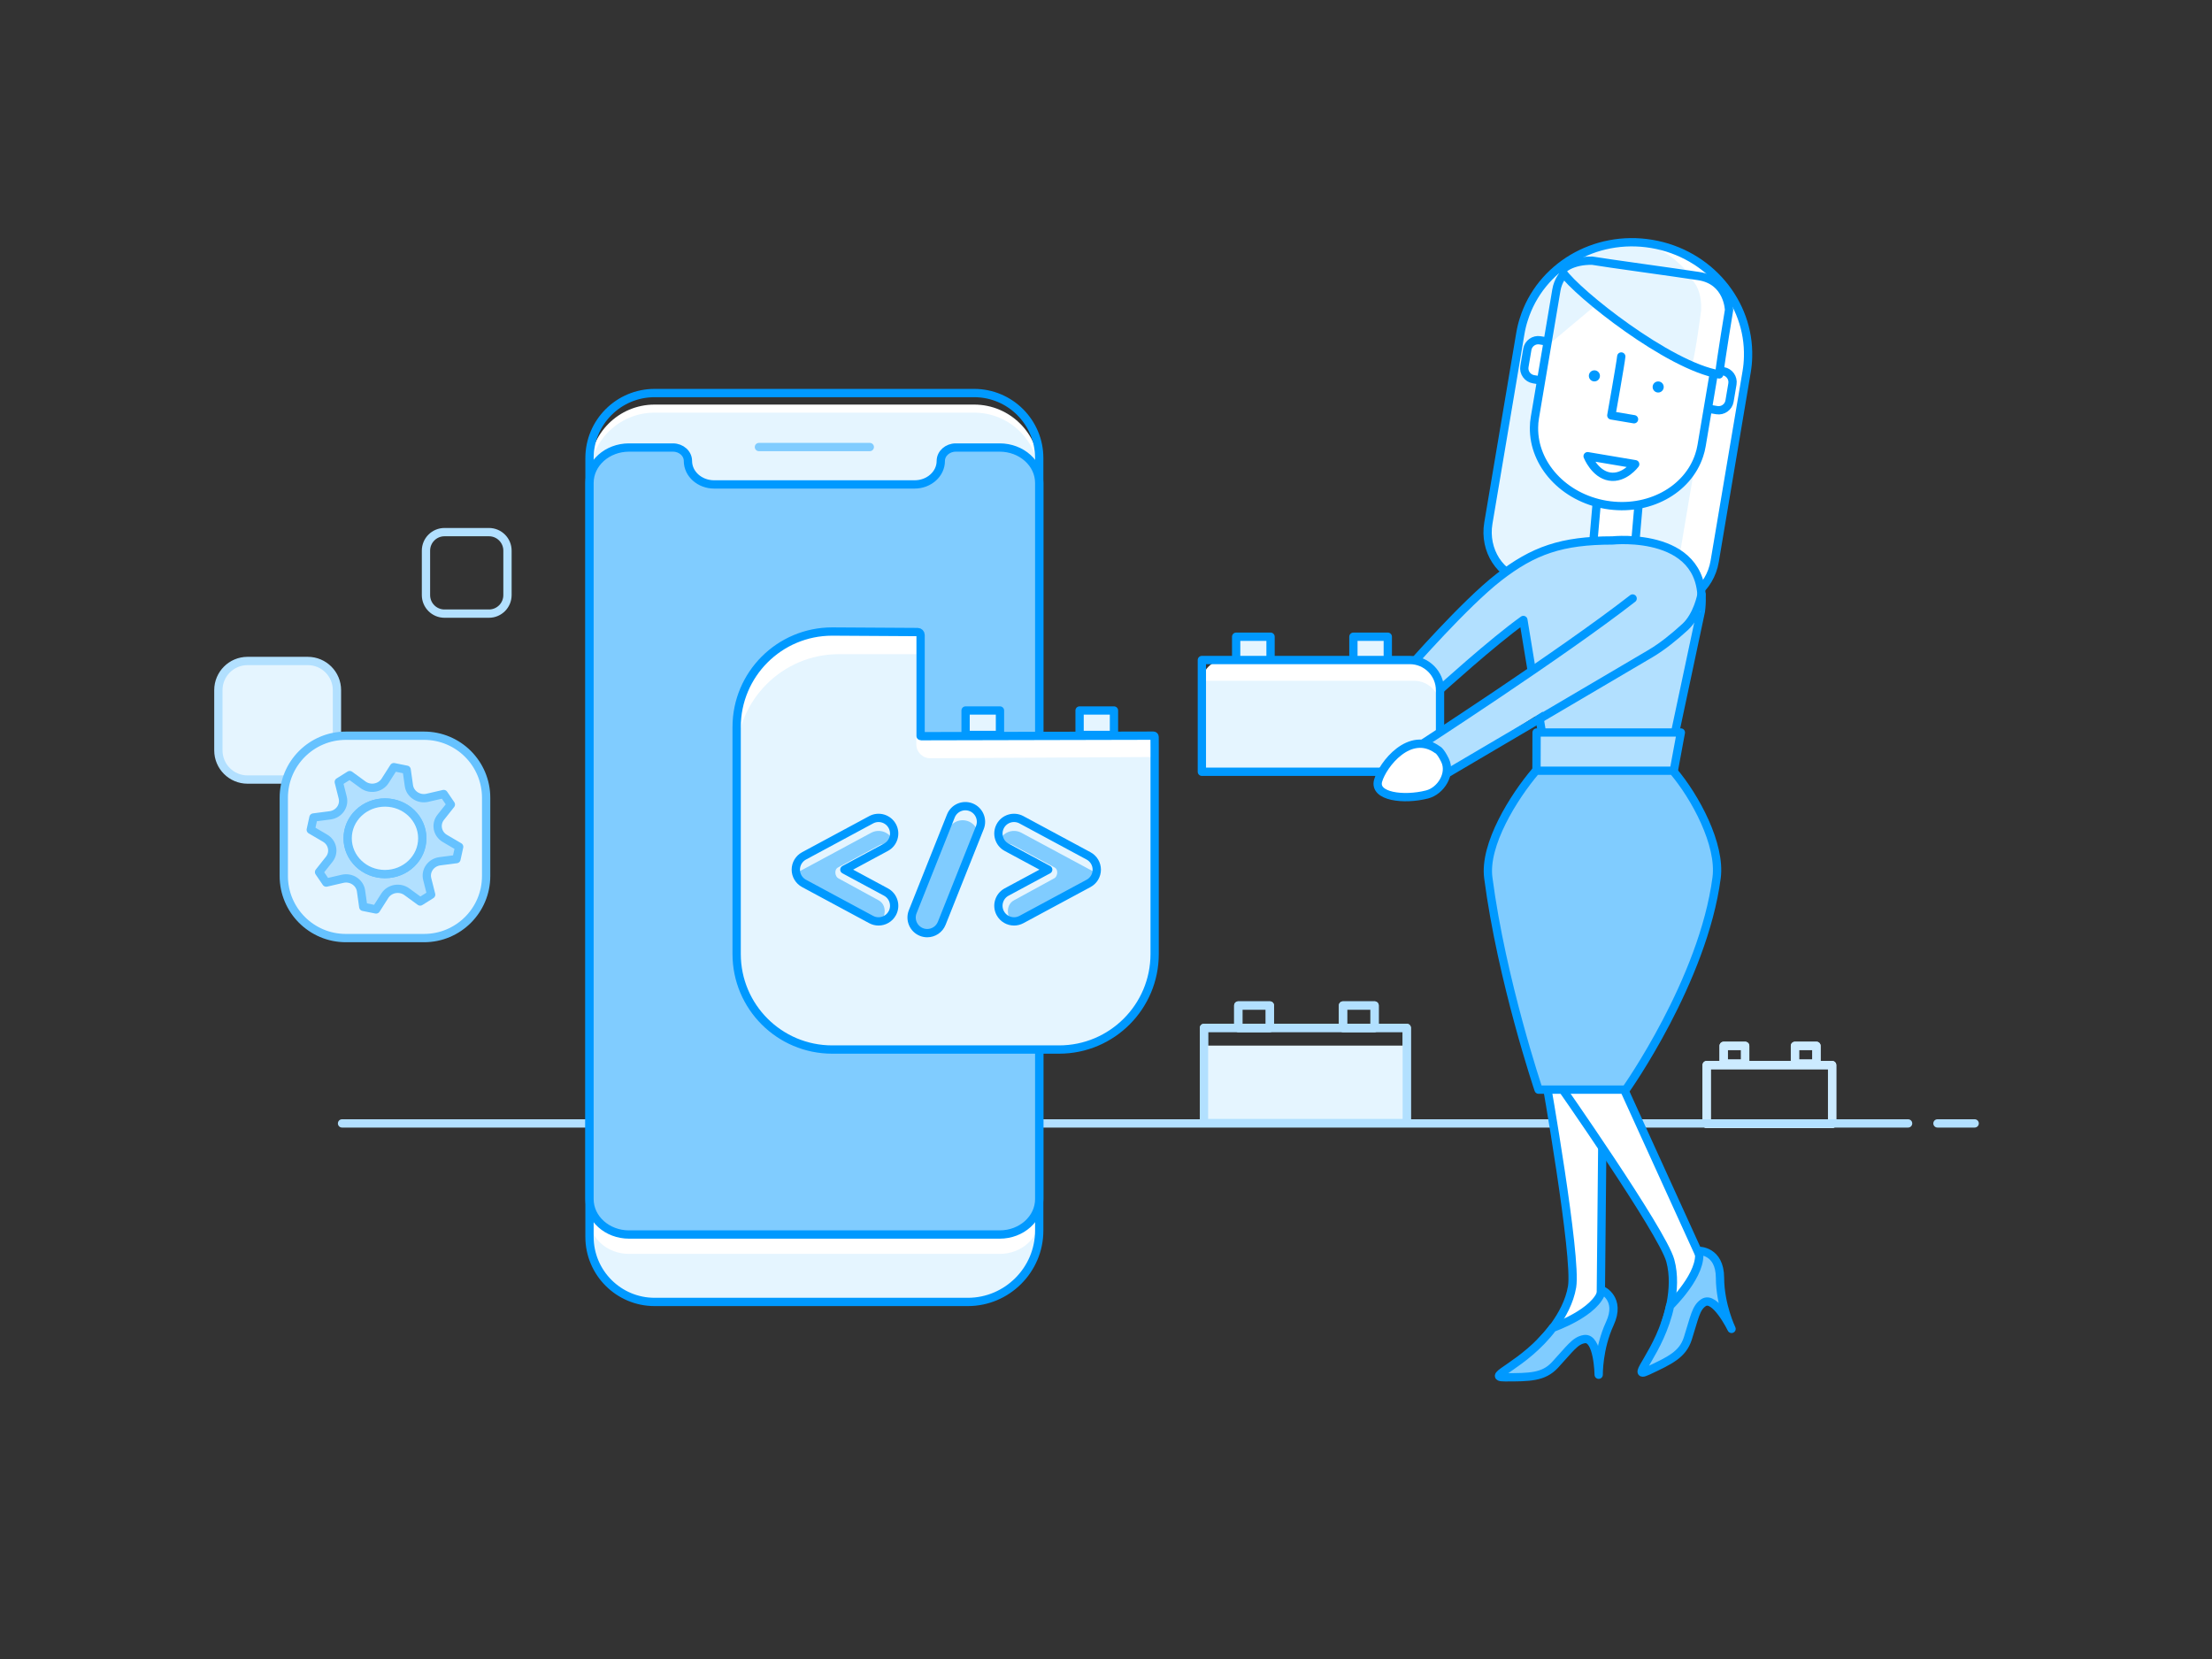 <?xml version="1.0" encoding="utf-8"?>
<!-- Generator: Adobe Illustrator 24.0.3, SVG Export Plug-In . SVG Version: 6.00 Build 0)  -->
<svg version="1.1" id="Laag_1" xmlns="http://www.w3.org/2000/svg" xmlns:xlink="http://www.w3.org/1999/xlink" x="0px" y="0px"
	 viewBox="0 0 400 300" style="enable-background:new 0 0 400 300;" xml:space="preserve">
<rect x="0" y="0" width="400" height="300" fill="#333333" stroke="none"/>
<style type="text/css">
	.st0{fill:none;stroke:#CCEBFF;stroke-width:1.5;stroke-linecap:round;stroke-linejoin:round;stroke-miterlimit:10;}
	.st1{fill:#D2EDFE;}
	.st2{fill:none;stroke:#D2EDFE;stroke-width:1.5;stroke-linecap:round;stroke-linejoin:round;stroke-miterlimit:10;}
	.st3{fill:#E5F5FF;}
	.st4{fill:#CCEBFF;}
	.st5{fill:none;stroke:#E5F5FF;stroke-width:13;stroke-miterlimit:10;stroke-dasharray:1.5,3;}
	.st6{fill:none;stroke:#0099FF;stroke-width:1.5;stroke-miterlimit:10;}
	.st7{fill:#80CCFF;}
	.st8{fill:none;stroke:#E5F5FF;stroke-width:13;stroke-miterlimit:10;}
	.st9{fill:none;stroke:#E5F5FF;stroke-width:13;stroke-miterlimit:10;stroke-dasharray:1.476,2.951;}
	.st10{fill:none;stroke:#0099FF;stroke-width:1.5;stroke-linecap:round;stroke-linejoin:round;stroke-miterlimit:10;}
	.st11{fill:none;stroke:#E5F5FF;stroke-width:1.5;stroke-miterlimit:10;}
	.st12{fill:#FFFFFF;stroke:#0099FF;stroke-width:1.5;stroke-linecap:round;stroke-linejoin:round;stroke-miterlimit:10;}
	.st13{fill:#FFFFFF;}
	.st14{fill:none;stroke:#CCEBFF;stroke-width:1.5;stroke-linecap:round;stroke-linejoin:round;stroke-miterlimit:10;}
	.st15{fill:#0099FF;}
	.st16{fill:none;stroke:#CCEBFF;stroke-width:1.5;stroke-miterlimit:10;}
	
		.st17{fill:#FFFFFF;stroke:#0099FF;stroke-width:1.5;stroke-linecap:round;stroke-linejoin:round;stroke-miterlimit:10;}
	.st18{fill:#E5F5FF;stroke:#0099FF;stroke-width:1.5;stroke-miterlimit:10;}
	.st19{fill:#FFFFFF;stroke:#0099FF;stroke-width:1.5;stroke-miterlimit:10;}
	.st20{fill:none;stroke:#CCEBFF;stroke-width:1.5;stroke-linecap:round;stroke-linejoin:round;stroke-miterlimit:10;}
	.st21{fill:none;stroke:#B2E0FF;stroke-width:1.5;stroke-linecap:round;stroke-linejoin:round;stroke-miterlimit:10;}
	.st22{fill:#B2E0FF;}
	.st23{clip-path:url(#SVGID_2_);fill:#FFFFFF;}
	.st24{fill:#E5F5FF;stroke:#B2E0FF;stroke-width:1.5;stroke-linecap:round;stroke-linejoin:round;stroke-miterlimit:10;}
	.st25{fill:none;stroke:#80CCFF;stroke-width:1.5;stroke-linecap:round;stroke-linejoin:round;stroke-miterlimit:10;}
	.st26{fill:#B2E0FF;stroke:#0099FF;stroke-width:1.5;stroke-miterlimit:10;}
	.st27{fill:none;}
	.st28{clip-path:url(#SVGID_10_);fill:#FFFFFF;}
	
		.st29{clip-path:url(#SVGID_10_);fill:#CCEBFF;stroke:#0099FF;stroke-width:1.5;stroke-linecap:round;stroke-linejoin:round;stroke-miterlimit:10;}
	.st30{fill:none;stroke:#B2E0FF;stroke-width:1.5;stroke-miterlimit:10;}
	.st31{opacity:0.6;fill:#80CCFF;}
	.st32{clip-path:url(#SVGID_12_);}
	.st33{clip-path:url(#SVGID_17_);fill:#FFFFFF;}
	
		.st34{clip-path:url(#SVGID_17_);fill:#CCEBFF;stroke:#0099FF;stroke-width:1.5;stroke-linecap:round;stroke-linejoin:round;stroke-miterlimit:10;}
	.st35{fill:#FFFFFF;stroke:#80CCFF;stroke-width:1.5;stroke-linecap:round;stroke-linejoin:round;stroke-miterlimit:10;}
	.st36{fill:#FFFFFF;stroke:#80CCFF;stroke-width:1.5;stroke-miterlimit:10;}
	.st37{clip-path:url(#SVGID_21_);fill:#FFFFFF;}
	.st38{clip-path:url(#SVGID_23_);fill:#E5F5FF;}
	.st39{clip-path:url(#SVGID_23_);}
	.st40{clip-path:url(#SVGID_23_);fill:none;stroke:#0099FF;stroke-width:1.5;stroke-miterlimit:10;}
	.st41{fill:#CCEBFF;stroke:#0099FF;stroke-width:1.5;stroke-linecap:round;stroke-linejoin:round;stroke-miterlimit:10;}
	.st42{opacity:0.9;fill:#80CCFF;}
	.st43{fill:#CCEBFF;stroke:#0099FF;stroke-width:1.5;stroke-miterlimit:10;}
	.st44{fill:none;stroke:#0099FF;stroke-width:1.31;stroke-linecap:round;stroke-linejoin:round;stroke-miterlimit:10;}
	.st45{fill:#80CCFF;stroke:#0099FF;stroke-width:1.5;stroke-linecap:round;stroke-linejoin:round;stroke-miterlimit:10;}
	.st46{opacity:0.5;fill:#E5F5FF;}
	.st47{fill:#FFFFFF;stroke:#CCEBFF;stroke-width:1.5;stroke-linecap:round;stroke-linejoin:round;stroke-miterlimit:10;}
	.st48{fill:none;stroke:#E5F5FF;stroke-width:7.68;stroke-miterlimit:10;stroke-dasharray:1.44,2.88;}
	.st49{fill:#80CCFF;stroke:#0099FF;stroke-width:1.5;stroke-miterlimit:10;}
	
		.st50{opacity:0.2;fill:none;stroke:#1CA7FC;stroke-width:5.76;stroke-linecap:round;stroke-linejoin:round;stroke-miterlimit:10;}
	.st51{fill:none;stroke:#0099FF;stroke-width:4.8;stroke-miterlimit:10;stroke-dasharray:1.44,1.44;}
	.st52{clip-path:url(#SVGID_25_);}
	.st53{clip-path:url(#SVGID_37_);fill:#B2E0FF;}
	
		.st54{fill:none;stroke:#0099FF;stroke-width:1.5;stroke-linecap:round;stroke-linejoin:round;stroke-miterlimit:10;stroke-dasharray:2.88,2.88;}
	.st55{fill:none;stroke:#99D6FF;stroke-width:1.5;stroke-linecap:round;stroke-linejoin:round;stroke-miterlimit:10;}
	.st56{fill:none;stroke:#66C2FF;stroke-width:1.5;stroke-linecap:round;stroke-linejoin:round;stroke-miterlimit:10;}
	.st57{fill:#B2E0FF;stroke:#0099FF;stroke-width:1.5;stroke-linecap:round;stroke-linejoin:round;stroke-miterlimit:10;}
	.st58{fill:#E5F5FF;stroke:#0099FF;stroke-width:1.5;stroke-linecap:round;stroke-linejoin:round;stroke-miterlimit:10;}
	.st59{fill:#E5F5FF;stroke:#66C2FF;stroke-width:1.5;stroke-linecap:round;stroke-linejoin:round;stroke-miterlimit:10;}
	.st60{fill:#FFFFFF;stroke:#66C2FF;stroke-width:1.5;stroke-linecap:round;stroke-linejoin:round;stroke-miterlimit:10;}
	.st61{fill:none;stroke:#E5F5FF;stroke-width:1.5;stroke-linecap:round;stroke-linejoin:round;stroke-miterlimit:10;}
	.st62{fill:#FFFFFF;stroke:#99D6FF;stroke-width:1.5;stroke-linecap:round;stroke-linejoin:round;stroke-miterlimit:10;}
	.st63{fill:#99D6FF;stroke:#0099FF;stroke-width:1.5;stroke-linecap:round;stroke-linejoin:round;stroke-miterlimit:10;}
	
		.st64{clip-path:url(#SVGID_45_);fill:#FFFFFF;stroke:#0099FF;stroke-width:1.5;stroke-linecap:round;stroke-linejoin:round;stroke-miterlimit:10;}
	
		.st65{clip-path:url(#SVGID_45_);fill:#80CCFF;stroke:#0099FF;stroke-width:1.5;stroke-linecap:round;stroke-linejoin:round;stroke-miterlimit:10;}
	.st66{clip-path:url(#SVGID_47_);}
	
		.st67{clip-path:url(#SVGID_49_);fill:#FFFFFF;stroke:#E5F5FF;stroke-width:1.5;stroke-linecap:round;stroke-linejoin:round;stroke-miterlimit:10;}
	.st68{fill:#FFFFFF;stroke:#E5F5FF;stroke-width:1.5;stroke-linecap:round;stroke-linejoin:round;stroke-miterlimit:10;}
	.st69{clip-path:url(#SVGID_51_);}
	.st70{clip-path:url(#SVGID_53_);fill:#80CCFF;}
	.st71{clip-path:url(#SVGID_55_);fill:none;}
	.st72{clip-path:url(#SVGID_57_);fill:none;}
	.st73{clip-path:url(#SVGID_59_);}
	.st74{clip-path:url(#SVGID_61_);fill:#FFFFFF;}
	.st75{fill-rule:evenodd;clip-rule:evenodd;fill:#CCEBFF;}
	.st76{fill:#FFFFFF;stroke:#0099FF;stroke-width:1.5;stroke-linejoin:round;stroke-miterlimit:10;}
	.st77{fill:#B2E0FF;stroke:#66C2FF;stroke-width:1.5;stroke-linecap:round;stroke-linejoin:round;stroke-miterlimit:10;}
</style>
<rect x="308.622" y="192.602" class="st0" width="22.685" height="10.643"/>
<rect x="308.622" y="192.602" class="st0" width="22.685" height="10.643"/>
<rect x="311.693" y="189.126" class="st0" width="3.888" height="3.216"/>
<rect x="311.693" y="189.126" class="st0" width="3.888" height="3.216"/>
<rect x="324.585" y="189.126" class="st0" width="3.888" height="3.216"/>
<rect x="324.585" y="189.126" class="st0" width="3.888" height="3.216"/>
<rect x="217.719" y="185.879" class="st21" width="36.67" height="17.204"/>
<rect x="217.719" y="189.078" class="st3" width="36.67" height="14.005"/>
<rect x="217.719" y="185.879" class="st21" width="36.67" height="17.204"/>
<rect x="223.922" y="181.826" class="st21" width="5.711" height="4.053"/>
<rect x="223.922" y="181.826" class="st21" width="5.711" height="4.053"/>
<rect x="242.857" y="181.826" class="st21" width="5.711" height="4.053"/>
<rect x="242.857" y="181.826" class="st21" width="5.711" height="4.053"/>
<g>
	<g>
		<path class="st13" d="M310.07,101.504l5.78-34.275c0.151-0.896,0.238-1.788,0.255-2.676
			c0.285-9.843-7.034-18.696-17.402-20.444
			c-10.369-1.748-20.185,4.214-23.144,13.607c-0.276,0.844-0.486,1.715-0.637,2.611
			l-5.78,34.275c-0.831,4.928,2.172,9.582,6.675,10.341l24.557,4.141
			C304.875,109.844,309.239,106.433,310.07,101.504z"/>
		<path class="st3" d="M303.73,100.444l5.78-34.275c0.151-0.896,0.247-1.786,0.283-2.671
			c0.481-9.81-5.58-18.451-14.427-19.943
			c-7.752,0.377-17.407,4.683-20.169,14.109c-0.257,0.848-0.458,1.72-0.609,2.616
			l-5.78,34.275c-0.831,4.929,1.632,9.491,5.473,10.139l20.953,3.533
			C299.076,108.875,302.899,105.373,303.73,100.444z"/>
		<path class="st10" d="M310.07,101.504l5.78-34.275c0.151-0.896,0.238-1.788,0.255-2.676
			c0.285-9.843-7.034-18.696-17.402-20.444
			c-10.369-1.748-20.185,4.214-23.144,13.607c-0.276,0.844-0.486,1.715-0.637,2.611
			l-5.78,34.275c-0.831,4.928,2.172,9.582,6.675,10.341l24.557,4.141
			C304.875,109.844,309.239,106.433,310.07,101.504z"/>
	</g>
	
		<rect x="288.395" y="87.392" transform="matrix(-0.996 -0.087 0.087 -0.996 575.006 214.134)" class="st12" width="7.565" height="14.245"/>
	<g>
		<g>
			<g>
				<path class="st12" d="M277.298,68.575l0.845,0.142
					c1.08,0.182,2.113-0.553,2.295-1.633l0.524-3.106
					c0.182-1.08-0.553-2.113-1.633-2.295l-0.845-0.142
					c-1.08-0.182-2.113,0.553-2.295,1.633l-0.524,3.106
					C275.483,67.36,276.218,68.393,277.298,68.575z"/>
				<path class="st12" d="M309.614,74.025l0.845,0.142
					c1.08,0.182,2.113-0.553,2.295-1.633l0.524-3.106
					c0.182-1.08-0.553-2.113-1.633-2.295l-0.845-0.142
					c-1.08-0.182-2.113,0.553-2.295,1.633l-0.524,3.106
					C307.799,72.81,308.534,73.842,309.614,74.025z"/>
				<path class="st13" d="M281.462,52.298l-3.889,23.061
					c-0.102,0.603-0.156,1.203-0.159,1.802c-0.106,6.637,5.364,12.685,13,13.973
					c7.637,1.288,14.788-2.632,16.864-8.937c0.194-0.567,0.339-1.152,0.441-1.755
					l3.889-23.061c0.559-3.316-1.696-6.487-5.012-7.046l-18.087-3.05
					C285.192,46.727,282.021,48.982,281.462,52.298z"/>
				<path class="st3" d="M279.468,62.797l9.58-8.029c0,0-4.056-7.778-5.996-5.82
					C281.11,50.905,279.468,62.797,279.468,62.797"/>
				<path class="st10" d="M281.445,52.445l-3.889,23.061
					c-0.102,0.603-0.156,1.203-0.159,1.802c-0.107,6.637,5.364,12.685,13,13.973
					c7.637,1.288,14.788-2.632,16.864-8.937c0.194-0.567,0.339-1.152,0.441-1.755
					l3.889-23.061c0.559-3.316-1.696-6.487-5.012-7.046l-18.087-3.05
					C285.175,46.874,282.004,49.129,281.445,52.445z"/>
				<path class="st12" d="M293.176,64.464c-0.094,1.08-1.797,10.657-1.797,10.657
					l4.105,0.692"/>
				<path class="st13" d="M310.931,67.719c0.384-3.231,1.781-11.628,1.781-11.628
					s-0.098-5.331-5.488-6.157c-4.698-0.72-16.484-2.862-19.465-3.137
					c-3.648-0.337-5.486,1.946-5.192,2.37
					C285.291,53.085,301.796,66.179,310.931,67.719z"/>
				<path class="st3" d="M306.027,65.748c0.612-2.03,1.572-9.491,1.572-9.491
					s0.674-6.397-4.505-6.956c-4.331-0.467-19.127-3.929-20.226-0.031
					C282.731,49.759,291.44,58.832,306.027,65.748z"/>
				<path class="st10" d="M310.882,67.706c0.384-3.231,1.781-11.628,1.781-11.628
					s-0.098-5.331-5.488-6.157c-4.698-0.72-16.556-2.32-19.229-2.778
					c-3.665-0.079-5.722,1.587-5.428,2.01
					C285.242,53.071,301.747,66.165,310.882,67.706z"/>
			</g>
			<path class="st12" d="M295.697,83.945c0,0-1.973,2.68-4.654,2.228
				c-2.681-0.452-3.95-3.679-3.95-3.679L295.697,83.945z"/>
			<circle class="st15" cx="288.318" cy="67.97" r="1.003"/>
			<circle class="st15" cx="299.852" cy="69.978" r="1.003"/>
		</g>
	</g>
</g>
<path class="st22" d="M254.775,120.638c0,0,10.058-11.541,16.293-16.37
	c6.216-4.815,11.326-6.63,20.517-6.63c0,0,17.9-1.922,15.988,12.808
	l-4.738,22.274h-23.95l-3.411-20.701c-5.585,3.979-15.07,12.599-15.07,12.599
	L254.775,120.638z"/>
<path class="st10" d="M254.775,120.731c0,0,10.058-11.541,16.293-16.37
	c6.216-4.815,11.326-6.63,20.517-6.63c0,0,17.9-1.922,15.988,12.808
	l-4.738,22.274h-23.95l-3.411-20.701c-5.585,3.979-15.07,12.599-15.07,12.599"/>
<line class="st21" x1="61.851" y1="203.149" x2="345.043" y2="203.149"/>
<line class="st21" x1="350.355" y1="203.149" x2="357.082" y2="203.149"/>
<path class="st13" d="M175.019,235.432h-56.646c-6.502,0-11.772-5.271-11.772-11.772V84.933
	c0-6.502,5.271-11.772,11.772-11.772h57.78c6.502,0,11.772,5.271,11.772,11.772
	v137.592C187.925,229.624,182.117,235.432,175.019,235.432z"/>
<path class="st3" d="M175.019,235.432h-56.646c-6.502,0-11.772-5.271-11.772-11.772V86.391
	c0-6.502,5.271-11.772,11.772-11.772h57.78c6.502,0,11.772,5.271,11.772,11.772
	v136.134C187.925,229.624,182.117,235.432,175.019,235.432z"/>
<g>
	<path class="st13" d="M180.775,222.917h-67.025c-3.949,0-7.15-2.869-7.15-6.409v5.193
		c0,6.753,5.475,13.407,12.229,13.407h56.868c6.754,0,12.229-6.653,12.229-13.407
		v-5.193C187.925,220.048,184.724,222.917,180.775,222.917z"/>
</g>
<g>
	<path class="st3" d="M180.775,226.745h-67.025c-3.949,0-7.15-2.869-7.15-6.409v2.249
		c0,6.753,5.475,13.112,12.229,13.112h56.868c6.754,0,12.229-6.359,12.229-13.112
		v-2.249C187.925,223.875,184.724,226.745,180.775,226.745z"/>
</g>
<path class="st6" d="M175.019,235.432h-56.646c-6.502,0-11.772-5.271-11.772-11.772V82.846
	c0-6.502,5.271-11.772,11.772-11.772h57.78c6.502,0,11.772,5.271,11.772,11.772
	v139.679C187.925,229.624,182.117,235.432,175.019,235.432z"/>
<path class="st7" d="M180.775,80.926h-7.942c-1.495,0-2.708,1.087-2.708,2.427v0
	c0,2.346-2.121,4.247-4.738,4.247h-36.249c-2.617,0-4.738-1.902-4.738-4.247V83.353
	c0-1.34-1.212-2.427-2.708-2.427l-7.942-0.176c-3.949,0-7.15,2.869-7.15,6.409
	V216.656c0,3.539,3.201,6.409,7.15,6.409l67.025,0.176
	c3.949,0,7.15-2.869,7.15-6.409V87.335C187.925,83.795,184.724,80.926,180.775,80.926z
	"/>
<path class="st6" d="M180.775,80.926h-7.942c-1.495,0-2.708,1.087-2.708,2.427v0
	c0,2.346-2.121,4.247-4.738,4.247h-36.249c-2.617,0-4.738-1.902-4.738-4.247V83.353
	c0-1.34-1.212-2.427-2.708-2.427h-7.942c-3.949,0-7.15,2.869-7.15,6.409
	v129.497c0,3.539,3.201,6.409,7.15,6.409h67.025c3.949,0,7.15-2.869,7.15-6.409
	V87.335C187.925,83.795,184.724,80.926,180.775,80.926z"/>
<path class="st13" d="M208.796,135.101v37.411c0,9.542-7.735,17.277-17.277,17.277h-41.034
	c-9.542,0-17.277-7.735-17.277-17.277v-41.034c0-9.542,7.735-17.277,17.277-17.277
	l15.986,0.096v18.827l42.108-0.096c0.114-0,0.207,0.092,0.208,0.206
	L208.796,135.101z"/>
<path class="st3" d="M208.796,133.635v38.877c0,9.542-7.735,17.277-17.277,17.277h-41.034
	c-9.542,0-17.277-7.735-17.277-17.277v-35.761c0-10.15,8.305-18.455,18.455-18.455
	h14.036v16.307c0,1.392,1.133,2.518,2.525,2.511l39.877-0.221"/>
<path class="st6" d="M208.796,135.101v37.411c0,9.542-7.735,17.277-17.277,17.277h-41.034
	c-9.542,0-17.277-7.735-17.277-17.277v-41.034c0-9.542,7.735-17.277,17.277-17.277
	l15.463,0.093c0.289,0.002,0.523,0.237,0.523,0.526v18.267
	c0,0.021,0.017,0.038,0.038,0.038l42.07-0.096
	c0.114-0,0.207,0.092,0.208,0.206L208.796,135.101z"/>
<rect x="174.608" y="128.481" class="st3" width="6.218" height="4.413"/>
<rect x="195.223" y="128.481" class="st3" width="6.218" height="4.413"/>
<rect x="174.608" y="128.481" class="st10" width="6.218" height="4.413"/>
<rect x="195.223" y="128.481" class="st10" width="6.218" height="4.413"/>
<rect x="223.537" y="115.138" class="st3" width="6.218" height="4.413"/>
<rect x="223.537" y="115.138" class="st10" width="6.218" height="4.413"/>
<rect x="244.738" y="115.138" class="st3" width="6.218" height="4.413"/>
<rect x="244.738" y="115.138" class="st10" width="6.218" height="4.413"/>
<line class="st25" x1="157.287" y1="80.839" x2="137.238" y2="80.839"/>
<path class="st13" d="M256.316,139.56H221.423c-2.258,0-4.088-1.83-4.088-4.088v-12.031
	c0-2.257,1.83-4.088,4.088-4.088h34.893c2.258,0,4.088,1.83,4.088,4.088v12.031
	C260.403,137.73,258.573,139.56,256.316,139.56z"/>
<path class="st3" d="M260.403,139.56h-43.068v-16.448h38.379
	c2.59,0,4.689,2.1,4.689,4.689V139.56z"/>
<path class="st10" d="M260.403,139.56h-43.068v-20.206h37.604
	c3.018,0,5.465,2.447,5.465,5.464V139.56z"/>
<path class="st12" d="M278.705,242.553l10.724-3.212l0.434-44.504h-10.405
	c0,0,5.73,32.448,4.826,37.856C283.38,238.101,278.705,242.553,278.705,242.553z"/>
<path class="st7" d="M289.701,233.299c0,0,3.499,1.524,1.409,6.042
	c-2.09,4.518-2.016,9.253-2.016,9.253s-0.11-6.826-2.593-6.441
	c-1.679,0.26-2.572,1.714-5.308,4.669c-2.072,2.238-4.601,2.238-9.063,2.238
	c-3.823,0,3.508-2.09,8.654-8.951C280.785,240.109,288.739,237.358,289.701,233.299z"/>
<path class="st12" d="M301.15,239.226l8.358-7.448l-18.437-40.507l-9.427,4.403
	c0,0,18.922,26.976,20.391,32.258S301.15,239.226,301.15,239.226z"/>
<path class="st7" d="M307.197,226.189c0,0,3.815-0.1,3.834,4.878
	c0.019,4.978,2.089,9.237,2.089,9.237s-2.988-6.138-5.075-4.739
	c-1.411,0.946-1.605,2.642-2.834,6.477c-0.931,2.905-3.222,3.975-7.265,5.863
	c-3.464,1.618,2.295-3.378,4.053-11.772
	C302,236.132,308.042,230.274,307.197,226.189z"/>
<path class="st45" d="M289.701,233.299c0,0,3.499,1.524,1.409,6.042
	c-2.09,4.518-2.016,9.253-2.016,9.253s-0.11-6.826-2.593-6.441
	c-1.679,0.26-2.572,1.714-5.308,4.669c-2.072,2.238-4.601,2.238-9.063,2.238
	c-3.823,0,3.508-2.09,8.654-8.951C280.785,240.109,288.739,237.358,289.701,233.299z"/>
<path class="st45" d="M307.197,226.189c0,0,3.815-0.1,3.834,4.878
	c0.019,4.978,2.089,9.237,2.089,9.237s-2.988-6.138-5.075-4.739
	c-1.411,0.946-1.605,2.642-2.834,6.477c-0.931,2.905-3.222,3.975-7.265,5.863
	c-3.464,1.618,2.295-3.378,4.053-11.772
	C302,236.132,308.042,230.274,307.197,226.189z"/>
<polygon class="st57" points="277.862,132.46 303.951,132.46 302.491,140.364 277.843,140.364 
	"/>
<path class="st45" d="M278.22,197.041c0,0-6.663-19.731-9.09-38.316
	c-0.781-5.98,4.534-14.557,8.617-19.354h24.783
	c4.083,4.797,8.667,13.374,7.887,19.354c-2.427,18.585-16.418,38.316-16.418,38.316
	H278.22z"/>
<path class="st22" d="M307.573,110.539l-49.745,31.56l-1.234-7.179
	c0,0,20.592-12.652,32.213-23.247"/>
<path class="st10" d="M307.685,107.506c0,0-0.673,3.788-2.981,5.889
	c-1.888,1.718-4.045,3.5-6.257,4.802l-40.619,23.902l-1.234-7.179
	c0,0,25.898-16.768,38.64-26.693"/>
<path class="st12" d="M259.951,135.58c0,0,0.497,0.143,1.347,1.886
	c1.197,2.456-0.76,5.562-3.234,6.195c-4.23,1.082-9.68,0.401-8.857-2.494
	S254.932,131.947,259.951,135.58z"/>
<g>
	<path class="st7" d="M183.372,166.618c-1.006,0-0.104,0.948-0.614,0
		c-0.739-1.373-0.752-3.086,0.622-3.825l7.303-3.992
		c0.524-0.287,0.794-1.541-0.007-1.949l-7.458-4.001
		c-1.398-0.752-3.136,0.302-2.294-1.184c0.751-1.325,2.442-1.794,3.783-1.072
		l12.139,6.534c0.857,0.462,1.412,0.59,1.479,1.458
		c0.017,0.222-0.121,0.428-0.317,0.534l-13.3,7.159
		C184.282,166.509,183.823,166.618,183.372,166.618z"/>
	<path class="st10" d="M183.372,166.618c-1.006,0-1.979-0.539-2.49-1.487
		c-0.739-1.373-0.225-3.086,1.148-3.825l7.518-4.047l-7.518-4.047
		c-1.373-0.739-1.887-2.452-1.148-3.825c0.739-1.373,2.452-1.886,3.825-1.148
		l12.139,6.534c0.915,0.493,1.486,1.448,1.486,2.487s-0.571,1.994-1.486,2.487
		l-12.139,6.534C184.282,166.509,183.823,166.618,183.372,166.618z"/>
</g>
<g>
	<path class="st7" d="M167.67,168.741c-0.348,0-0.701-0.065-1.044-0.201
		c-1.449-0.577-2.156-2.22-1.578-3.669l6.408-14.769
		c0.576-1.449,2.219-2.153,3.669-1.579c1.449,0.577,2.156,2.22,1.578,3.669
		l-6.408,14.769C169.855,168.067,168.793,168.741,167.67,168.741z"/>
	<path class="st10" d="M167.67,168.741c-0.348,0-0.701-0.065-1.044-0.201
		c-1.449-0.577-2.156-2.22-1.578-3.669l6.896-17.313
		c0.576-1.449,2.219-2.153,3.669-1.579c1.449,0.577,2.156,2.22,1.579,3.669
		l-6.896,17.313C169.855,168.067,168.793,168.741,167.67,168.741z"/>
</g>
<g>
	<path class="st7" d="M158.867,166.618c1.006,0,0.104,0.948,0.614,0
		c0.739-1.373,0.752-3.086-0.622-3.825l-7.303-3.992
		c-0.524-0.287-0.794-1.541,0.007-1.949l7.458-4.001
		c1.398-0.752,3.136,0.302,2.294-1.184c-0.751-1.325-2.442-1.794-3.783-1.072
		l-12.139,6.534c-0.857,0.462-1.412,0.59-1.479,1.458
		c-0.017,0.222,0.121,0.428,0.317,0.534l13.3,7.159
		C157.957,166.509,158.415,166.618,158.867,166.618z"/>
	<path class="st10" d="M158.867,166.618c1.006,0,1.979-0.539,2.49-1.487
		c0.739-1.373,0.225-3.086-1.148-3.825l-7.518-4.047l7.518-4.047
		c1.373-0.739,1.887-2.452,1.148-3.825c-0.739-1.373-2.452-1.886-3.825-1.148
		l-12.139,6.534c-0.915,0.493-1.486,1.448-1.486,2.487s0.571,1.994,1.486,2.487
		l12.139,6.534C157.957,166.509,158.415,166.618,158.867,166.618z"/>
</g>
<path class="st24" d="M55.659,140.968H44.762c-2.912,0-5.273-2.361-5.273-5.273v-10.896
	c0-2.912,2.361-5.273,5.273-5.273h10.896c2.912,0,5.273,2.361,5.273,5.273v10.896
	C60.932,138.607,58.571,140.968,55.659,140.968z"/>
<path class="st30" d="M88.418,110.963h-8.039c-1.85,0-3.35-1.5-3.35-3.35v-8.039
	c0-1.85,1.5-3.35,3.35-3.35h8.039c1.85,0,3.35,1.5,3.35,3.35v8.039
	C91.767,109.463,90.267,110.963,88.418,110.963z"/>
<path class="st13" d="M76.685,169.634H62.542c-6.199,0-11.225-5.026-11.225-11.225v-14.142
	c0-6.199,5.026-11.225,11.225-11.225h14.142c6.199,0,11.225,5.026,11.225,11.225
	v14.142C87.91,164.608,82.884,169.634,76.685,169.634z"/>
<path class="st3" d="M76.685,169.634H62.542c-6.199,0-11.225-5.026-11.225-11.225v-12.069
	c0-6.199,5.026-11.225,11.225-11.225h14.142c6.199,0,11.225,5.026,11.225,11.225
	v12.069C87.91,164.608,82.884,169.634,76.685,169.634z"/>
<path class="st59" d="M76.685,169.634H62.542c-6.199,0-11.225-5.026-11.225-11.225v-14.142
	c0-6.199,5.026-11.225,11.225-11.225h14.142c6.199,0,11.225,5.026,11.225,11.225
	v14.142C87.91,164.608,82.884,169.634,76.685,169.634z"/>
<path class="st77" d="M59.53,155.389l-1.833,2.31c0.646,0.949,0.648,0.951,1.294,1.9
	l2.943-0.681c1.575-0.365,3.133,0.657,3.351,2.196l0.407,2.877
	c1.157,0.233,1.16,0.233,2.316,0.466l1.578-2.477
	c0.845-1.326,2.7-1.66,3.989-0.719l2.409,1.758
	c0.99-0.62,0.992-0.621,1.982-1.241l-0.711-2.822
	c-0.38-1.51,0.685-3.005,2.29-3.213l3-0.39
	c0.243-1.109,0.243-1.112,0.486-2.221l-2.583-1.514
	c-1.382-0.81-1.731-2.589-0.75-3.825l1.833-2.31
	c-0.646-0.949-0.648-0.951-1.294-1.9l-2.943,0.681
	c-1.575,0.365-3.133-0.657-3.351-2.196l-0.407-2.877
	c-1.157-0.233-1.16-0.233-2.316-0.466l-1.578,2.477
	c-0.845,1.326-2.699,1.66-3.989,0.719l-2.409-1.758
	c-0.99,0.62-0.992,0.621-1.982,1.241l0.711,2.822
	c0.38,1.51-0.685,3.005-2.29,3.213l-3,0.39
	c-0.243,1.109-0.243,1.112-0.486,2.221l2.583,1.514
	C60.162,152.374,60.511,154.152,59.53,155.389z"/>
<ellipse class="st77" cx="69.614" cy="151.59" rx="6.748" ry="6.472"/>
<ellipse class="st59" cx="69.614" cy="151.59" rx="6.748" ry="6.472"/>
</svg>
